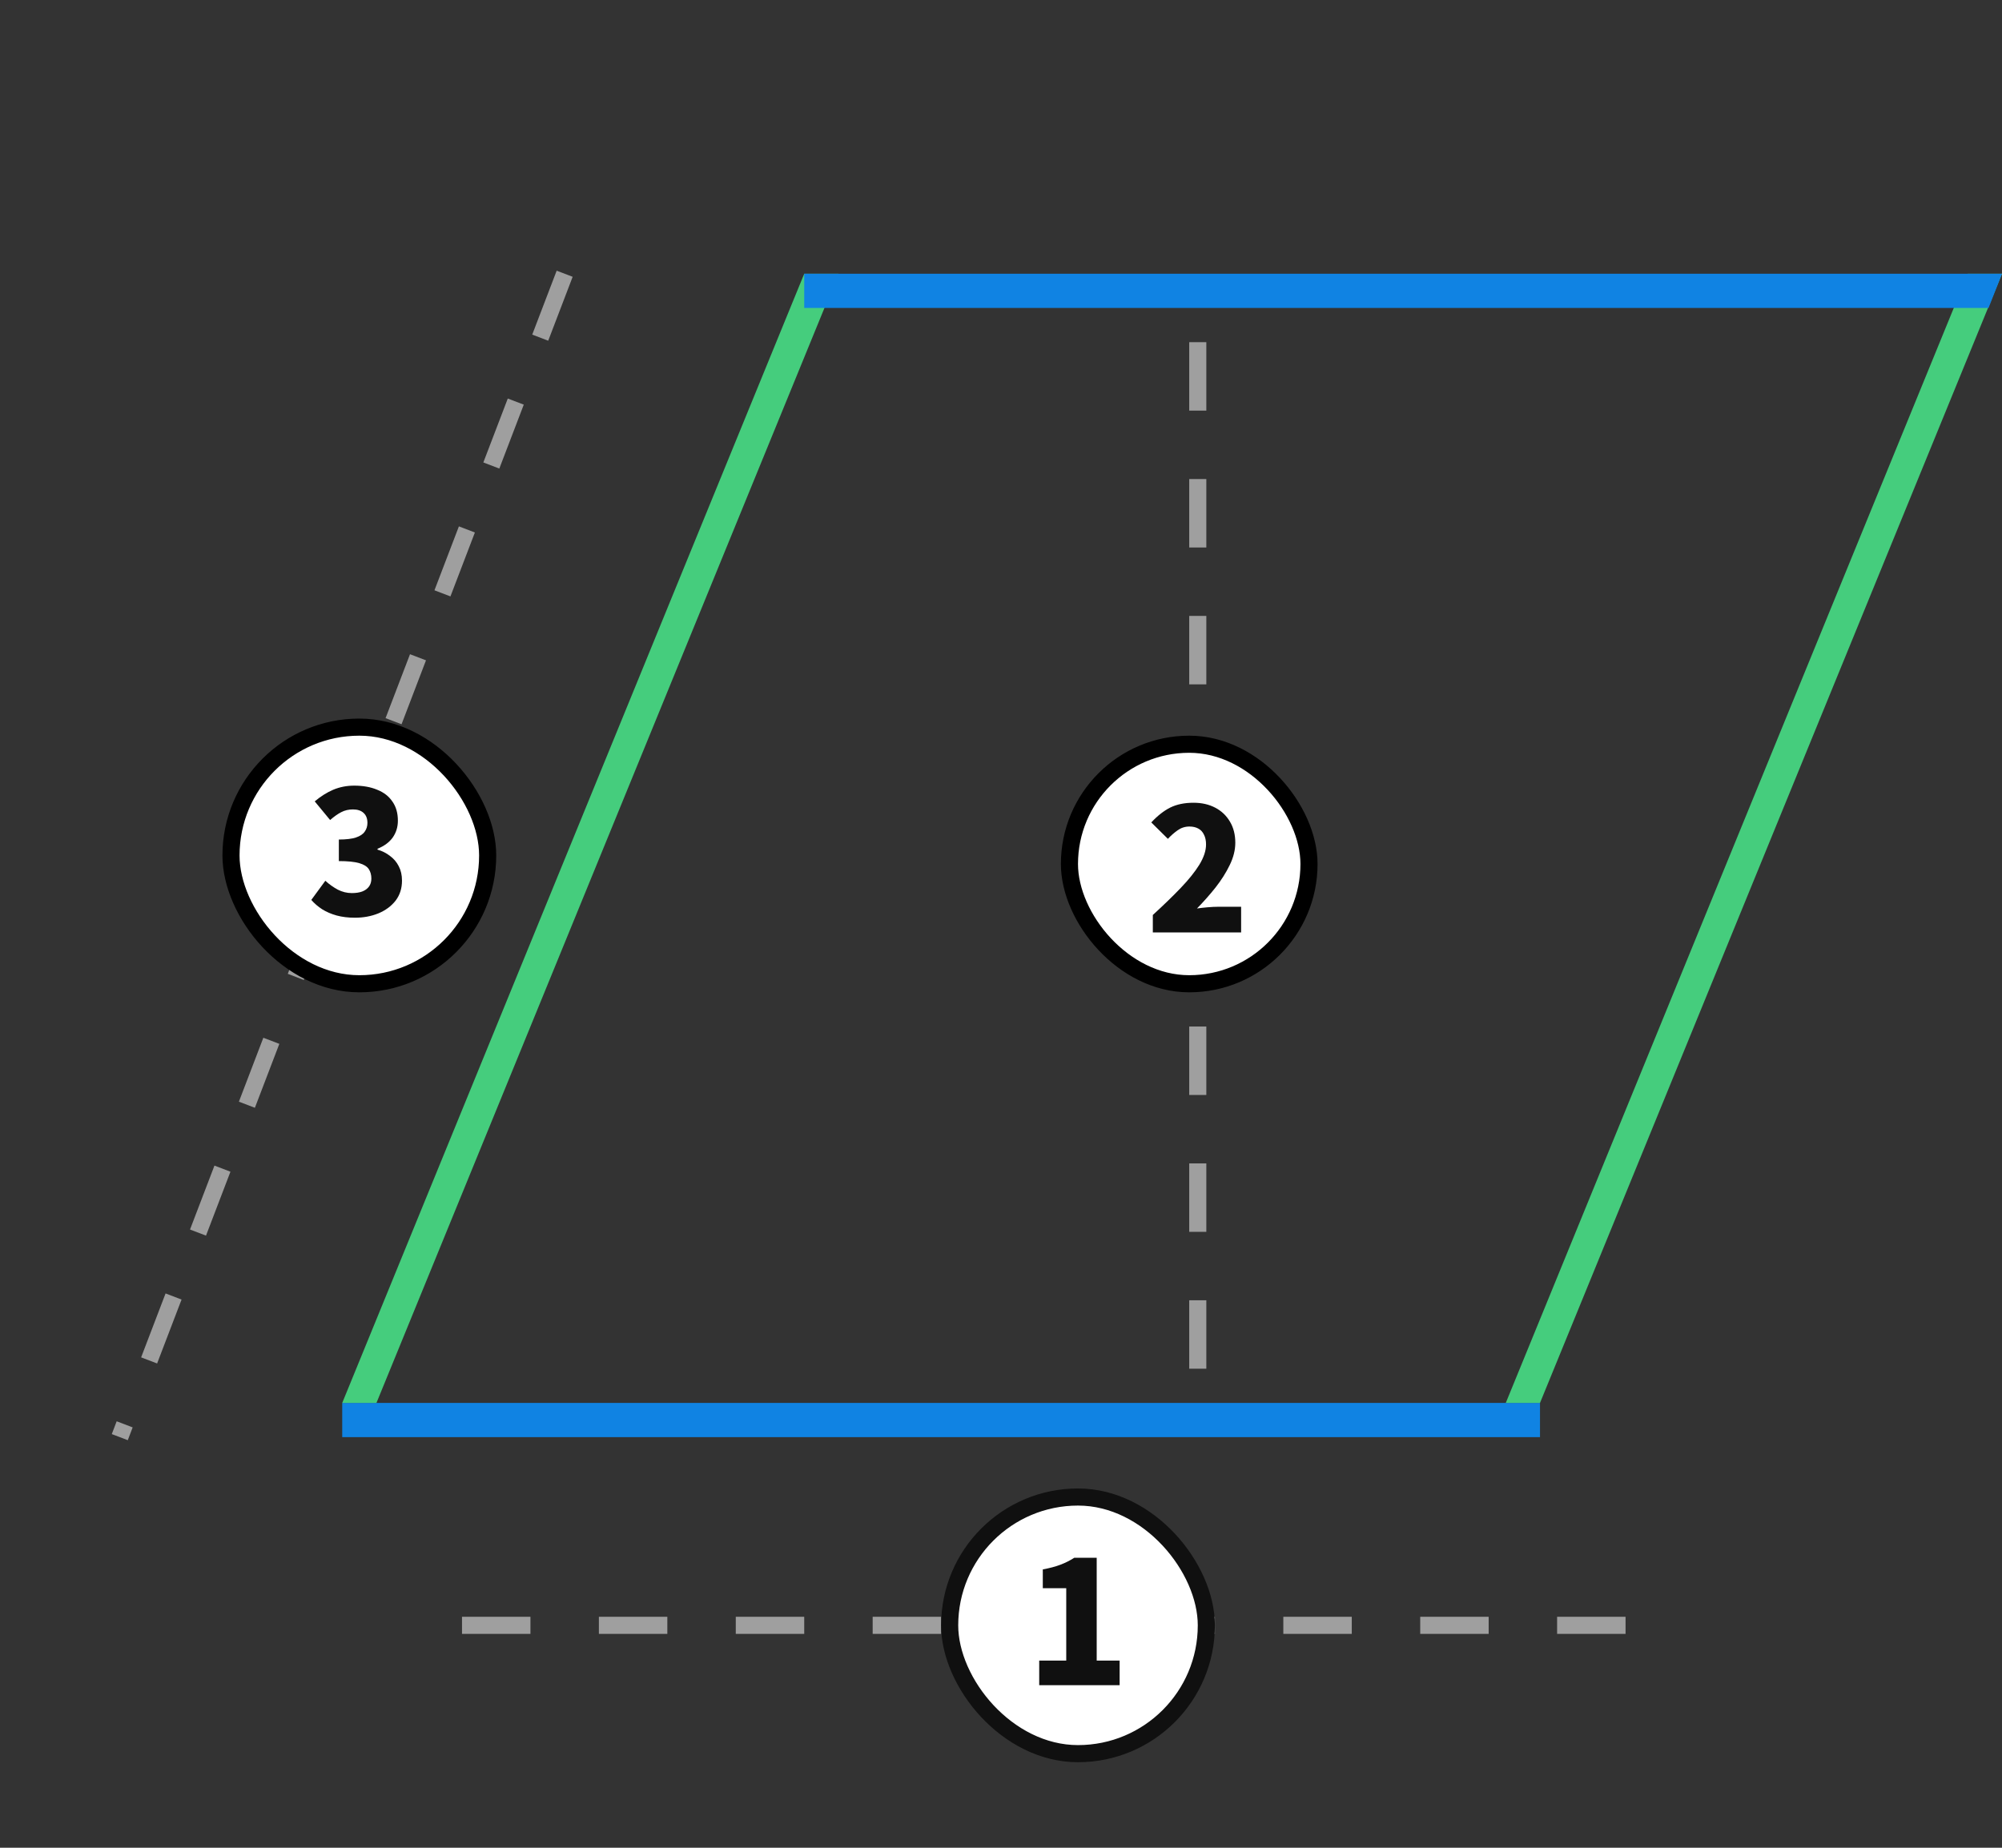 <svg width="117" height="108" viewBox="0 0 117 108" fill="none" xmlns="http://www.w3.org/2000/svg">
<rect x="0" y="0" width="117" height="108" fill="#333333" stroke="none"/>
<rect x="20" y="82" width="70" height="2" fill="#1083E3"/>
<path d="M47 16H49L22 82H20L47 16Z" fill="#45CD7D"/>
<path d="M115 16H117L90 82H88L115 16Z" fill="#45CD7D"/>
<path d="M47 16H117L116.213 18H47V16Z" fill="#1083E3"/>
<path d="M33 16L7 84" stroke="#9F9F9F" stroke-dasharray="4 4"/>
<rect x="13.5" y="42.5" width="15" height="15" rx="7.5" fill="white"/>
<rect x="13.5" y="42.5" width="15" height="15" rx="7.5" stroke="black"/>
<path d="M20.743 53.64C20.35 53.64 19.993 53.597 19.673 53.51C19.36 53.423 19.08 53.303 18.833 53.15C18.587 52.99 18.373 52.807 18.193 52.6L19.013 51.48C19.24 51.687 19.483 51.86 19.743 52C20.003 52.133 20.276 52.2 20.563 52.2C20.797 52.2 20.997 52.17 21.163 52.11C21.337 52.043 21.47 51.947 21.563 51.82C21.657 51.693 21.703 51.537 21.703 51.35C21.703 51.137 21.653 50.953 21.553 50.8C21.453 50.647 21.267 50.53 20.993 50.45C20.72 50.37 20.323 50.33 19.803 50.33V49.07C20.23 49.07 20.563 49.03 20.803 48.95C21.043 48.87 21.213 48.757 21.313 48.61C21.42 48.463 21.473 48.293 21.473 48.1C21.473 47.847 21.4 47.653 21.253 47.52C21.107 47.38 20.896 47.31 20.623 47.31C20.377 47.31 20.15 47.363 19.943 47.47C19.736 47.577 19.52 47.73 19.293 47.93L18.393 46.84C18.74 46.547 19.1 46.32 19.473 46.16C19.853 46 20.263 45.92 20.703 45.92C21.216 45.92 21.663 46 22.043 46.16C22.43 46.313 22.727 46.543 22.933 46.85C23.146 47.15 23.253 47.523 23.253 47.97C23.253 48.337 23.153 48.663 22.953 48.95C22.753 49.23 22.456 49.45 22.063 49.61V49.66C22.337 49.74 22.58 49.863 22.793 50.03C23.013 50.19 23.183 50.39 23.303 50.63C23.43 50.87 23.493 51.15 23.493 51.47C23.493 51.93 23.366 52.323 23.113 52.65C22.86 52.97 22.523 53.217 22.103 53.39C21.69 53.557 21.236 53.64 20.743 53.64Z" fill="#101010"/>
<path d="M27 95H98" stroke="#9F9F9F" stroke-dasharray="4 4"/>
<rect x="55.5" y="87.5" width="15" height="15" rx="7.5" fill="white"/>
<rect x="55.5" y="87.5" width="15" height="15" rx="7.5" stroke="#101010"/>
<path d="M60.733 98.5V97.06H62.313V92.83H60.943V91.73C61.343 91.657 61.683 91.567 61.963 91.46C62.25 91.353 62.523 91.217 62.783 91.05H64.093V97.06H65.433V98.5H60.733Z" fill="#101010"/>
<path d="M70 20V80" stroke="#9F9F9F" stroke-dasharray="4 4"/>
<rect x="62.5" y="43.5" width="14" height="14" rx="7" fill="white"/>
<rect x="62.5" y="43.5" width="14" height="14" rx="7" stroke="black"/>
<path d="M67.373 54.5V53.48C67.993 52.913 68.537 52.387 69.003 51.9C69.47 51.413 69.833 50.96 70.093 50.54C70.353 50.113 70.483 49.72 70.483 49.36C70.483 49.133 70.443 48.943 70.363 48.79C70.29 48.63 70.18 48.51 70.033 48.43C69.886 48.35 69.713 48.31 69.513 48.31C69.26 48.31 69.03 48.383 68.823 48.53C68.623 48.67 68.433 48.837 68.253 49.03L67.283 48.07C67.65 47.677 68.02 47.387 68.393 47.2C68.773 47.013 69.227 46.92 69.753 46.92C70.233 46.92 70.656 47.017 71.023 47.21C71.39 47.403 71.677 47.677 71.883 48.03C72.09 48.377 72.193 48.787 72.193 49.26C72.193 49.687 72.083 50.123 71.863 50.57C71.65 51.01 71.373 51.447 71.033 51.88C70.693 52.307 70.333 52.713 69.953 53.1C70.14 53.073 70.347 53.05 70.573 53.03C70.806 53.01 71.007 53 71.173 53H72.533V54.5H67.373Z" fill="#101010"/>
</svg>
